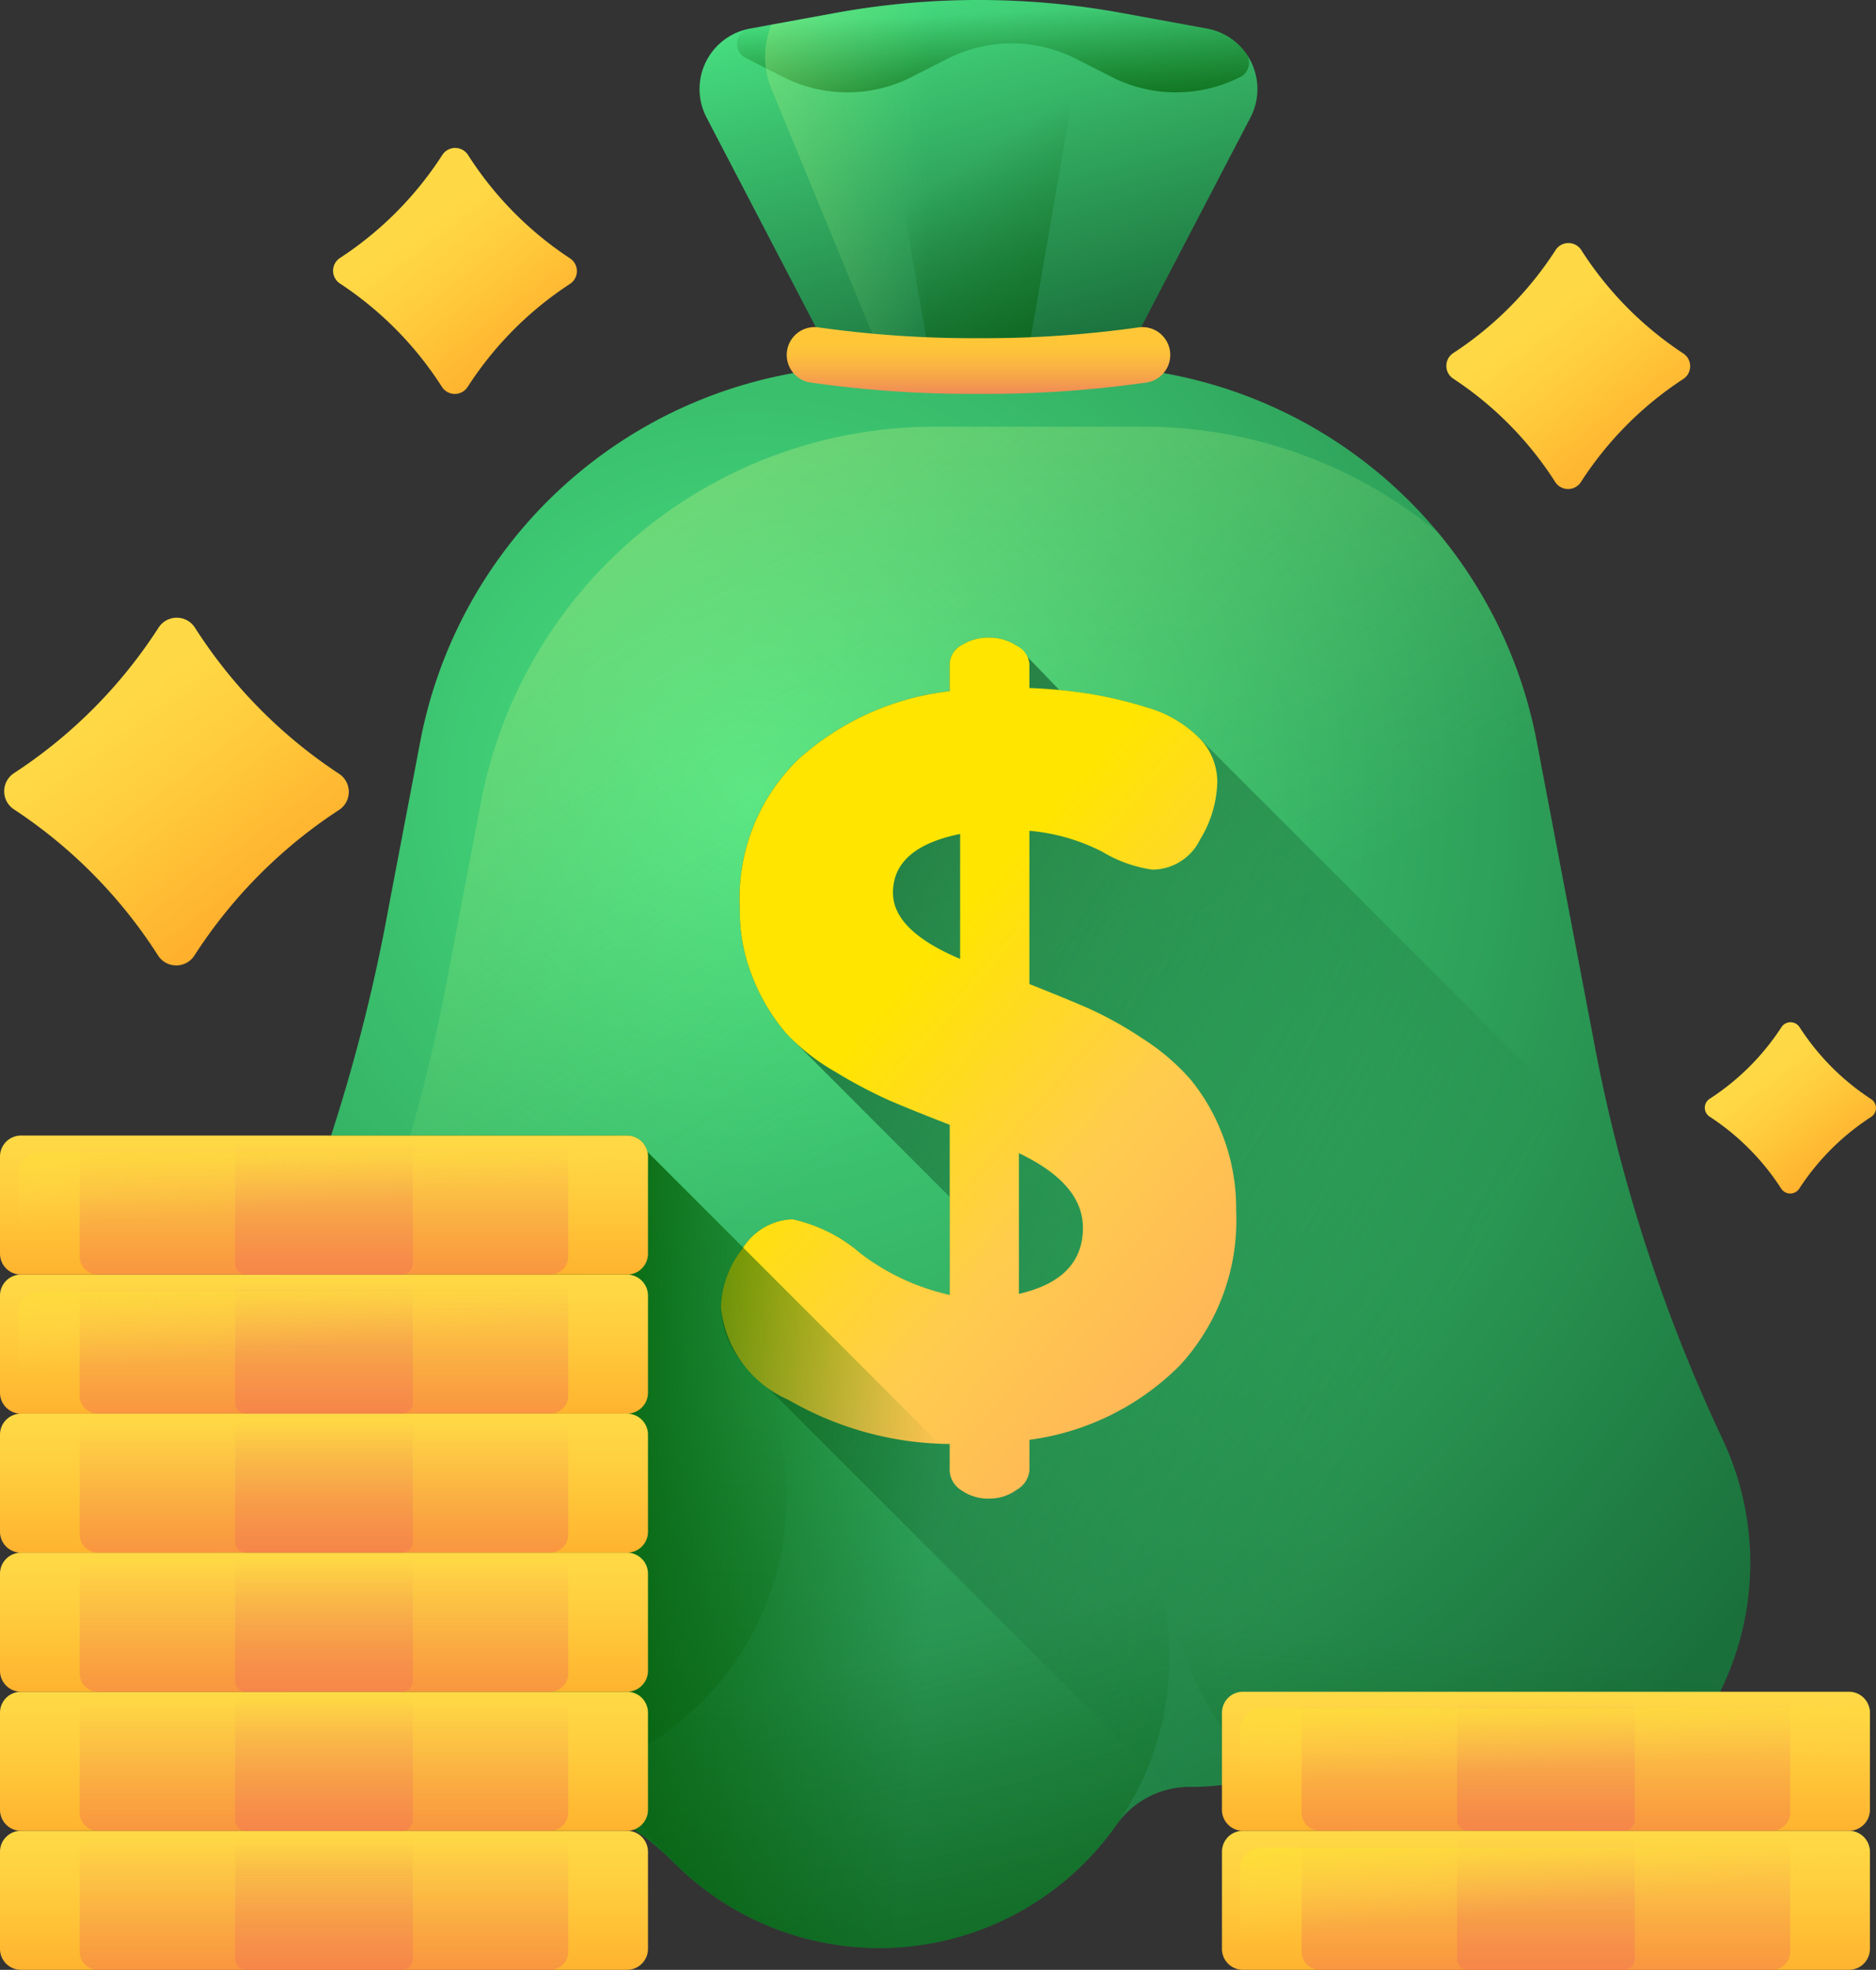 <svg id="Layer_1" data-name="Layer 1" xmlns="http://www.w3.org/2000/svg" xmlns:xlink="http://www.w3.org/1999/xlink" width="43.83" height="46" viewBox="0 0 43.83 46"><rect x="0" y="0" width="43.83" height="46" fill="#333333" stroke="none"/><defs><style>.cls-1{fill:url(#radial-gradient);}.cls-2{fill:url(#linear-gradient);}.cls-3{fill:url(#linear-gradient-2);}.cls-4{fill:url(#linear-gradient-3);}.cls-5{fill:url(#linear-gradient-4);}.cls-6{fill:url(#linear-gradient-5);}.cls-7{fill:url(#linear-gradient-6);}.cls-8{fill:url(#linear-gradient-7);}.cls-9{fill:url(#linear-gradient-8);}.cls-10{fill:url(#linear-gradient-9);}.cls-11{fill:url(#linear-gradient-10);}.cls-12{fill:url(#linear-gradient-11);}.cls-13{fill:url(#linear-gradient-12);}.cls-14{fill:url(#linear-gradient-13);}.cls-15{fill:url(#linear-gradient-14);}.cls-16{fill:url(#linear-gradient-15);}.cls-17{fill:url(#linear-gradient-16);}.cls-18{fill:url(#linear-gradient-17);}.cls-19{fill:url(#linear-gradient-18);}.cls-20{fill:url(#linear-gradient-19);}.cls-21{fill:url(#linear-gradient-20);}.cls-22{fill:url(#linear-gradient-21);}.cls-23{fill:url(#linear-gradient-22);}.cls-24{fill:url(#linear-gradient-23);}.cls-25{fill:url(#linear-gradient-24);}.cls-26{fill:url(#linear-gradient-25);}.cls-27{fill:url(#linear-gradient-26);}.cls-28{fill:url(#linear-gradient-27);}.cls-29{fill:url(#linear-gradient-28);}.cls-30{fill:url(#linear-gradient-29);}.cls-31{fill:url(#linear-gradient-30);}.cls-32{fill:url(#linear-gradient-31);}.cls-33{fill:url(#linear-gradient-32);}.cls-34{fill:url(#linear-gradient-33);}.cls-35{fill:url(#linear-gradient-34);}.cls-36{fill:url(#linear-gradient-35);}.cls-37{fill:url(#linear-gradient-36);}.cls-38{fill:url(#linear-gradient-37);}.cls-39{fill:url(#linear-gradient-38);}.cls-40{fill:url(#linear-gradient-39);}.cls-41{fill:url(#linear-gradient-40);}.cls-42{fill:url(#linear-gradient-41);}.cls-43{fill:url(#linear-gradient-42);}.cls-44{fill:url(#linear-gradient-43);}.cls-45{fill:url(#linear-gradient-44);}.cls-46{fill:url(#linear-gradient-45);}.cls-47{fill:url(#linear-gradient-46);}.cls-48{fill:url(#linear-gradient-47);}.cls-49{fill:url(#linear-gradient-48);}</style><radialGradient id="radial-gradient" cx="-457.579" cy="515.665" r="0.834" gradientTransform="matrix(36.062, 0, 0, -36.062, 16523.815, 18619.368)" gradientUnits="userSpaceOnUse"><stop offset="0" stop-color="#49e484"/><stop offset="1" stop-color="#1a703b"/></radialGradient><linearGradient id="linear-gradient" x1="-435.73" y1="493.897" x2="-435.802" y2="491.653" gradientTransform="matrix(13.548, 0, 0, -13.548, 5914.938, 6724.072)" gradientUnits="userSpaceOnUse"><stop offset="0" stop-color="#005a01" stop-opacity="0"/><stop offset="1" stop-color="#005a01"/></linearGradient><linearGradient id="linear-gradient-2" x1="-435.734" y1="493.732" x2="-435.414" y2="492.511" gradientTransform="matrix(13.548, 0, 0, -13.548, 5923.879, 6727.836)" xlink:href="#linear-gradient"/><linearGradient id="linear-gradient-3" x1="-435.746" y1="493.593" x2="-435.863" y2="492.088" gradientTransform="matrix(13.548, 0, 0, -13.548, 5937.452, 6725.617)" xlink:href="#linear-gradient"/><linearGradient id="linear-gradient-4" x1="-456.985" y1="515.274" x2="-457.544" y2="516.299" gradientTransform="matrix(34.644, 0, 0, -35.526, 15857.57, 18337.256)" gradientUnits="userSpaceOnUse"><stop offset="0" stop-color="#91f27f" stop-opacity="0"/><stop offset="1" stop-color="#ffed82"/></linearGradient><linearGradient id="linear-gradient-5" x1="-450.774" y1="511.763" x2="-451.51" y2="512.254" gradientTransform="matrix(24.05, 0, 0, -28.383, 10878.6, 14563.391)" gradientUnits="userSpaceOnUse"><stop offset="0" stop-color="#166734" stop-opacity="0"/><stop offset="1" stop-color="#156132"/></linearGradient><linearGradient id="linear-gradient-6" x1="-431.471" y1="505.209" x2="-430.967" y2="504.483" gradientTransform="matrix(12.039, 0, 0, -20.106, 5221.234, 10184.947)" gradientUnits="userSpaceOnUse"><stop offset="0" stop-color="#ffe500"/><stop offset="0.422" stop-color="#ffcc4e"/><stop offset="1" stop-color="#ffa75d"/></linearGradient><linearGradient id="linear-gradient-7" x1="-434.52" y1="473.968" x2="-434.1" y2="472.94" gradientTransform="matrix(13.036, 0, 0, -8.548, 5690.214, 4055.675)" xlink:href="#radial-gradient"/><linearGradient id="linear-gradient-8" x1="-361.799" y1="473.457" x2="-361.417" y2="472.29" gradientTransform="matrix(4.336, 0, 0, -8.548, 1596.754, 4055.675)" xlink:href="#linear-gradient"/><linearGradient id="linear-gradient-9" x1="28.18" y1="5.301" x2="28.317" y2="8.457" gradientTransform="matrix(1, 0, 0, 1, 0, 0)" xlink:href="#linear-gradient"/><linearGradient id="linear-gradient-10" x1="-429.563" y1="473.397" x2="-430.637" y2="473.411" gradientTransform="matrix(11.459, 0, 0, -8.548, 4949.082, 4055.675)" xlink:href="#linear-gradient-4"/><linearGradient id="linear-gradient-11" x1="-417.943" y1="226.804" x2="-417.943" y2="225.821" gradientTransform="matrix(8.962, 0, 0, -1.559, 3773.319, 366.603)" gradientUnits="userSpaceOnUse"><stop offset="0" stop-color="#ffc738"/><stop offset="0.188" stop-color="#fdbf3c"/><stop offset="0.484" stop-color="#f7a848"/><stop offset="0.849" stop-color="#ed835b"/><stop offset="1" stop-color="#e97264"/></linearGradient><linearGradient id="linear-gradient-12" x1="-451.896" y1="503.666" x2="-452.27" y2="503.689" gradientTransform="matrix(25.536, 0, 0, -18.974, 11566.464, 9597.53)" xlink:href="#linear-gradient"/><linearGradient id="linear-gradient-13" x1="-439.388" y1="383.925" x2="-439.388" y2="382.629" gradientTransform="matrix(15.139, 0, 0, -3.247, 6664.426, 1294.447)" gradientUnits="userSpaceOnUse"><stop offset="0" stop-color="#ffd945"/><stop offset="0.304" stop-color="#ffcd3e"/><stop offset="0.856" stop-color="#ffad2b"/><stop offset="1" stop-color="#ffa325"/></linearGradient><linearGradient id="linear-gradient-14" x1="-429.239" y1="383.906" x2="-429.239" y2="381.726" gradientTransform="matrix(11.415, 0, 0, -3.247, 4912.447, 1294.447)" gradientUnits="userSpaceOnUse"><stop offset="0" stop-color="#e87264" stop-opacity="0"/><stop offset="1" stop-color="#ff7044"/></linearGradient><linearGradient id="linear-gradient-15" x1="-357.033" y1="383.906" x2="-357.033" y2="381.726" gradientTransform="matrix(4.151, 0, 0, -3.247, 1494.634, 1294.447)" xlink:href="#linear-gradient-14"/><linearGradient id="linear-gradient-16" x1="11.457" y1="36.521" x2="11.022" y2="32.295" gradientUnits="userSpaceOnUse"><stop offset="0" stop-color="#ffd945" stop-opacity="0"/><stop offset="1" stop-color="#fbed21"/></linearGradient><linearGradient id="linear-gradient-17" x1="-439.388" y1="383.925" x2="-439.388" y2="382.629" gradientTransform="matrix(15.139, 0, 0, -3.247, 6664.426, 1291.2)" xlink:href="#linear-gradient-13"/><linearGradient id="linear-gradient-18" x1="-429.239" y1="383.91" x2="-429.239" y2="381.73" gradientTransform="matrix(11.415, 0, 0, -3.247, 4912.447, 1291.248)" xlink:href="#linear-gradient-14"/><linearGradient id="linear-gradient-19" x1="-357.033" y1="383.906" x2="-357.033" y2="381.726" gradientTransform="matrix(4.151, 0, 0, -3.247, 1494.634, 1291.2)" xlink:href="#linear-gradient-14"/><linearGradient id="linear-gradient-20" x1="11.788" y1="36.487" x2="11.353" y2="32.261" xlink:href="#linear-gradient-16"/><linearGradient id="linear-gradient-21" x1="-439.388" y1="383.925" x2="-439.388" y2="382.629" gradientTransform="matrix(15.139, 0, 0, -3.247, 6664.426, 1287.953)" xlink:href="#linear-gradient-13"/><linearGradient id="linear-gradient-22" x1="-429.239" y1="383.906" x2="-429.239" y2="381.726" gradientTransform="matrix(11.415, 0, 0, -3.247, 4912.447, 1287.953)" xlink:href="#linear-gradient-14"/><linearGradient id="linear-gradient-23" x1="-357.033" y1="383.906" x2="-357.033" y2="381.726" gradientTransform="matrix(4.151, 0, 0, -3.247, 1494.634, 1287.953)" xlink:href="#linear-gradient-14"/><linearGradient id="linear-gradient-24" x1="12.119" y1="36.453" x2="11.684" y2="32.227" xlink:href="#linear-gradient-16"/><linearGradient id="linear-gradient-25" x1="-439.388" y1="383.925" x2="-439.388" y2="382.628" gradientTransform="matrix(15.139, 0, 0, -3.247, 6664.426, 1284.706)" xlink:href="#linear-gradient-13"/><linearGradient id="linear-gradient-26" x1="-429.239" y1="383.91" x2="-429.239" y2="381.73" gradientTransform="matrix(11.415, 0, 0, -3.247, 4912.447, 1284.754)" xlink:href="#linear-gradient-14"/><linearGradient id="linear-gradient-27" x1="-357.033" y1="383.906" x2="-357.033" y2="381.726" gradientTransform="matrix(4.151, 0, 0, -3.247, 1494.634, 1284.706)" xlink:href="#linear-gradient-14"/><linearGradient id="linear-gradient-28" x1="12.449" y1="36.419" x2="12.014" y2="32.193" xlink:href="#linear-gradient-16"/><linearGradient id="linear-gradient-29" x1="-439.388" y1="383.925" x2="-439.388" y2="382.629" gradientTransform="matrix(15.139, 0, 0, -3.247, 6664.426, 1281.46)" xlink:href="#linear-gradient-13"/><linearGradient id="linear-gradient-30" x1="-429.239" y1="383.906" x2="-429.239" y2="381.726" gradientTransform="matrix(11.415, 0, 0, -3.247, 4912.447, 1281.46)" xlink:href="#linear-gradient-14"/><linearGradient id="linear-gradient-31" x1="-357.033" y1="383.906" x2="-357.033" y2="381.726" gradientTransform="matrix(4.151, 0, 0, -3.247, 1494.634, 1281.46)" xlink:href="#linear-gradient-14"/><linearGradient id="linear-gradient-32" x1="12.78" y1="36.385" x2="12.345" y2="32.159" xlink:href="#linear-gradient-16"/><linearGradient id="linear-gradient-33" x1="-439.388" y1="383.925" x2="-439.388" y2="382.629" gradientTransform="matrix(15.139, 0, 0, -3.247, 6664.426, 1278.212)" xlink:href="#linear-gradient-13"/><linearGradient id="linear-gradient-34" x1="-429.239" y1="383.91" x2="-429.239" y2="381.73" gradientTransform="matrix(11.415, 0, 0, -3.247, 4912.447, 1278.259)" xlink:href="#linear-gradient-14"/><linearGradient id="linear-gradient-35" x1="-357.033" y1="383.906" x2="-357.033" y2="381.726" gradientTransform="matrix(4.151, 0, 0, -3.247, 1494.634, 1278.212)" xlink:href="#linear-gradient-14"/><linearGradient id="linear-gradient-36" x1="12.779" y1="33.089" x2="12.434" y2="29.088" xlink:href="#linear-gradient-16"/><linearGradient id="linear-gradient-37" x1="-439.388" y1="383.925" x2="-439.388" y2="382.629" gradientTransform="matrix(15.139, 0, 0, -3.247, 6692.974, 1294.447)" xlink:href="#linear-gradient-13"/><linearGradient id="linear-gradient-38" x1="-429.239" y1="383.906" x2="-429.239" y2="381.726" gradientTransform="matrix(11.415, 0, 0, -3.247, 4940.996, 1294.447)" xlink:href="#linear-gradient-14"/><linearGradient id="linear-gradient-39" x1="-357.034" y1="383.906" x2="-357.034" y2="381.726" gradientTransform="matrix(4.151, 0, 0, -3.247, 1523.184, 1294.447)" xlink:href="#linear-gradient-14"/><linearGradient id="linear-gradient-40" x1="41.34" y1="49.489" x2="40.904" y2="45.819" xlink:href="#linear-gradient-16"/><linearGradient id="linear-gradient-41" x1="-439.388" y1="383.925" x2="-439.388" y2="382.629" gradientTransform="matrix(15.139, 0, 0, -3.247, 6692.974, 1291.2)" xlink:href="#linear-gradient-13"/><linearGradient id="linear-gradient-42" x1="-429.239" y1="383.91" x2="-429.239" y2="381.73" gradientTransform="matrix(11.415, 0, 0, -3.247, 4940.996, 1291.248)" xlink:href="#linear-gradient-14"/><linearGradient id="linear-gradient-43" x1="-357.034" y1="383.906" x2="-357.034" y2="381.726" gradientTransform="matrix(4.151, 0, 0, -3.247, 1523.184, 1291.2)" xlink:href="#linear-gradient-14"/><linearGradient id="linear-gradient-44" x1="41.347" y1="46.271" x2="41.16" y2="42.85" xlink:href="#linear-gradient-16"/><linearGradient id="linear-gradient-45" x1="-412.178" y1="470.723" x2="-411.657" y2="470.02" gradientTransform="matrix(8.054, 0, 0, -8.122, 3327.391, 3844.712)" xlink:href="#linear-gradient-13"/><linearGradient id="linear-gradient-46" x1="-387.96" y1="446.708" x2="-387.439" y2="446.006" gradientTransform="matrix(5.695, 0, 0, -5.743, 2224.265, 2575.674)" xlink:href="#linear-gradient-13"/><linearGradient id="linear-gradient-47" x1="-387.959" y1="446.707" x2="-387.439" y2="446.005" gradientTransform="matrix(5.695, 0, 0, -5.743, 2250.276, 2577.896)" xlink:href="#linear-gradient-13"/><linearGradient id="linear-gradient-48" x1="-352.912" y1="410.966" x2="-352.383" y2="410.263" gradientTransform="matrix(4, 0, 0, -4, 1457.848, 1673.872)" xlink:href="#linear-gradient-13"/></defs><title>jackpot</title><path class="cls-1" d="M42.223,29.143l-1.301-6.824a10.793,10.793,0,0,0-10.602-8.772H25.438a10.793,10.793,0,0,0-10.602,8.772l-.738,3.869A41.142,41.142,0,0,1,10.561,36.928a6.749,6.749,0,0,0-.707,3.31,6.948,6.948,0,0,0,6.632,6.489l.076.001a5.914,5.914,0,0,1,4.174,1.741,6.771,6.771,0,0,0,10.372-.862,2.094,2.094,0,0,1,1.728-.879h.012a5.906,5.906,0,0,0,.868-.064,2.092,2.092,0,0,1,1.515.369,6.774,6.774,0,0,0,10.016-8.459,38.32,38.32,0,0,1-3.023-9.43Z" transform="translate(-5.018 -5)"/><circle class="cls-2" cx="11.604" cy="34.954" r="6.774"/><circle class="cls-3" cx="20.545" cy="38.718" r="6.774"/><circle class="cls-4" cx="34.118" cy="36.499" r="6.774"/><path class="cls-5" d="M45.893,41.972a6.759,6.759,0,0,0-.647-3.398A38.319,38.319,0,0,1,42.223,29.143l-1.301-6.824A10.76,10.76,0,0,0,38.621,17.445a10.773,10.773,0,0,0-6.883-2.48H26.855a10.793,10.793,0,0,0-10.602,8.772l-.738,3.869a41.14,41.14,0,0,1-3.537,10.739,6.75,6.75,0,0,0-.707,3.31,6.614,6.614,0,0,0,1.362,3.702A6.646,6.646,0,0,0,16.486,46.726l.076.001a5.914,5.914,0,0,1,4.174,1.741,6.771,6.771,0,0,0,10.372-.862,2.094,2.094,0,0,1,1.728-.879h.012a5.906,5.906,0,0,0,.868-.064,2.092,2.092,0,0,1,1.515.369,6.773,6.773,0,0,0,10.663-5.061Z" transform="translate(-5.018 -5)"/><path class="cls-6" d="M31.814,21.521a9.696,9.696,0,0,0-1.398-.328q-.319-.049-.645-.08l-.005-.003-.993-1.028a1.145,1.145,0,0,0-.637-.192,1.158,1.158,0,0,0-.662.182.52.52,0,0,0-.27.432v.637a6.355,6.355,0,0,0-3.518,1.575,4.52,4.52,0,0,0-1.385,3.5,4.178,4.178,0,0,0,.319,1.655,4.58,4.58,0,0,0,.736,1.226l3.849,3.853v2.289a5.35,5.35,0,0,1-2.084-.969,3.605,3.605,0,0,0-1.594-.797,1.436,1.436,0,0,0-1.165.687,2.317,2.317,0,0,0-.503,1.373,2.182,2.182,0,0,0,.877,1.652l9.599,9.599a2.178,2.178,0,0,1,.501-.057h.012a5.906,5.906,0,0,0,.868-.064,2.092,2.092,0,0,1,1.515.369,6.774,6.774,0,0,0,10.016-8.459,36.303,36.303,0,0,1-2.357-6.484l-9.886-9.886a2.824,2.824,0,0,0-1.189-.682Z" transform="translate(-5.018 -5)"/><path class="cls-7" d="M33.592,31.536a4.686,4.686,0,0,0-.736-1.3,5.136,5.136,0,0,0-1.14-.981,8.806,8.806,0,0,0-1.275-.711q-.564-.245-1.373-.564V24.401a4.58,4.58,0,0,1,1.704.49,3.144,3.144,0,0,0,1.165.417,1.241,1.241,0,0,0,1.116-.698,2.686,2.686,0,0,0,.405-1.346,1.457,1.457,0,0,0-.454-1.061,2.825,2.825,0,0,0-1.189-.682,9.696,9.696,0,0,0-1.398-.328,11.796,11.796,0,0,0-1.349-.126v-.566a.527.527,0,0,0-.294-.419,1.145,1.145,0,0,0-.637-.192,1.158,1.158,0,0,0-.662.182.52.52,0,0,0-.27.432v.637a6.355,6.355,0,0,0-3.518,1.575,4.52,4.52,0,0,0-1.385,3.5,4.177,4.177,0,0,0,.319,1.655,4.58,4.58,0,0,0,.736,1.226,4.836,4.836,0,0,0,1.177.932,11.18,11.18,0,0,0,1.275.674q.515.221,1.398.564v3.972a5.35,5.35,0,0,1-2.084-.969,3.605,3.605,0,0,0-1.594-.797,1.436,1.436,0,0,0-1.165.687,2.317,2.317,0,0,0-.503,1.373,2.655,2.655,0,0,0,1.581,2.158,7.649,7.649,0,0,0,3.764,1.03v.613a.568.568,0,0,0,.27.466,1.096,1.096,0,0,0,.662.196,1.083,1.083,0,0,0,.637-.208.575.575,0,0,0,.294-.454v-.711a6.085,6.085,0,0,0,3.518-1.741,5.001,5.001,0,0,0,1.312-3.604,4.75,4.75,0,0,0-.306-1.741ZM27.45,27.393q-1.569-.662-1.569-1.545,0-1.054,1.569-1.373Zm1.373,7.822V31.929q1.495.711,1.496,1.741,0,1.202-1.496,1.545Z" transform="translate(-5.018 -5)"/><path class="cls-8" d="M31.206,13.548H24.552L21.525,7.744a1.435,1.435,0,0,1,1.014-2.076l1.982-.363a18.62,18.62,0,0,1,6.716,0l1.982.363a1.435,1.435,0,0,1,1.014,2.076Z" transform="translate(-5.018 -5)"/><path class="cls-9" d="M28.985,13.548h-2.213L25.766,7.744c-.149-.857.021-1.901.337-2.076l.659-.363a2.195,2.195,0,0,1,2.234,0l.659.363c.316.174.486,1.219.337,2.076Z" transform="translate(-5.018 -5)"/><path class="cls-10" d="M34.133,6.253a.371.371,0,0,1-.137.544,3.314,3.314,0,0,1-3.004,0l-.835-.424a3.314,3.314,0,0,0-3.004,0l-.834.424a3.314,3.314,0,0,1-3.005,0l-.873-.444a.364.364,0,0,1,.088-.682l.009-.002L24.521,5.305a18.647,18.647,0,0,1,6.716,0l1.982.364A1.42,1.42,0,0,1,34.133,6.253Z" transform="translate(-5.018 -5)"/><path class="cls-11" d="M34.252,7.066a1.901,1.901,0,0,0,.101-.331,1.431,1.431,0,0,0-1.133-1.066l-1.982-.363a18.62,18.62,0,0,0-6.716,0l-1.479.271a1.971,1.971,0,0,0-.005,1.49l2.671,6.481h5.497l1.787-3.426Z" transform="translate(-5.018 -5)"/><path class="cls-12" d="M27.879,14.198a26.606,26.606,0,0,1-3.926-.265.65.65,0,1,1,.193-1.287,25.649,25.649,0,0,0,3.733.251,25.651,25.651,0,0,0,3.733-.251.65.65,0,1,1,.193,1.287,26.606,26.606,0,0,1-3.926.265Z" transform="translate(-5.018 -5)"/><path class="cls-13" d="M20.141,31.894a.489.489,0,0,0-.475-.376H12.751a37.827,37.827,0,0,1-2.19,5.41,6.75,6.75,0,0,0-.707,3.31A6.948,6.948,0,0,0,16.486,46.726l.076.001a5.914,5.914,0,0,1,4.174,1.741,6.771,6.771,0,0,0,10.372-.862,2.094,2.094,0,0,1,1.728-.879h.012a5.905,5.905,0,0,0,.868-.064,2.092,2.092,0,0,1,1.515.369c.051.036.102.07.154.104Z" transform="translate(-5.018 -5)"/><path class="cls-14" d="M19.667,51H5.508a.49.49,0,0,1-.49-.49V48.243a.49.49,0,0,1,.49-.49H19.667a.49.49,0,0,1,.49.49V50.51A.49.49,0,0,1,19.667,51Z" transform="translate(-5.018 -5)"/><path class="cls-15" d="M17.869,51H7.305a.425.425,0,0,1-.426-.426v-2.396a.426.426,0,0,1,.426-.426H17.869a.426.426,0,0,1,.426.426v2.396A.425.425,0,0,1,17.869,51Z" transform="translate(-5.018 -5)"/><path class="cls-16" d="M14.406,51H10.768a.257.257,0,0,1-.257-.257V48.01a.257.257,0,0,1,.257-.257H14.406a.257.257,0,0,1,.257.257v2.734A.257.257,0,0,1,14.406,51Z" transform="translate(-5.018 -5)"/><path class="cls-17" d="M5.935,48.148a.49.49,0,0,0-.49.49v2.267a.489.489,0,0,0,.009.092A.503.503,0,0,0,5.508,51H19.667a.49.49,0,0,0,.49-.49V48.243a.489.489,0,0,0-.009-.092.503.503,0,0,0-.054-.003Z" transform="translate(-5.018 -5)"/><path class="cls-18" d="M19.667,47.753H5.508a.49.49,0,0,1-.49-.49v-2.267a.49.49,0,0,1,.49-.49H19.667a.49.49,0,0,1,.49.49v2.267A.49.49,0,0,1,19.667,47.753Z" transform="translate(-5.018 -5)"/><path class="cls-19" d="M17.869,47.753H7.305a.425.425,0,0,1-.426-.426V44.931a.426.426,0,0,1,.426-.426H17.869a.426.426,0,0,1,.426.426V47.327A.425.425,0,0,1,17.869,47.753Z" transform="translate(-5.018 -5)"/><path class="cls-20" d="M14.406,47.753H10.768a.257.257,0,0,1-.257-.257V44.762a.257.257,0,0,1,.257-.257H14.406a.257.257,0,0,1,.257.257v2.734A.257.257,0,0,1,14.406,47.753Z" transform="translate(-5.018 -5)"/><path class="cls-21" d="M5.935,44.901a.49.49,0,0,0-.49.49v2.267a.489.489,0,0,0,.009.092.481.481,0,0,0,.054.003H19.667a.49.49,0,0,0,.49-.49v-2.267a.489.489,0,0,0-.009-.092.481.481,0,0,0-.054-.003Z" transform="translate(-5.018 -5)"/><path class="cls-22" d="M19.667,44.506H5.508a.49.49,0,0,1-.49-.49v-2.267a.49.49,0,0,1,.49-.49H19.667a.49.49,0,0,1,.49.49v2.267A.49.49,0,0,1,19.667,44.506Z" transform="translate(-5.018 -5)"/><path class="cls-23" d="M17.869,44.506H7.305a.425.425,0,0,1-.426-.426v-2.396a.426.426,0,0,1,.426-.426H17.869a.426.426,0,0,1,.426.426v2.396A.425.425,0,0,1,17.869,44.506Z" transform="translate(-5.018 -5)"/><path class="cls-24" d="M14.406,44.506H10.768a.257.257,0,0,1-.257-.257V41.515a.257.257,0,0,1,.257-.257H14.406a.257.257,0,0,1,.257.257v2.734A.257.257,0,0,1,14.406,44.506Z" transform="translate(-5.018 -5)"/><path class="cls-25" d="M5.935,41.654a.49.49,0,0,0-.49.49v2.267a.489.489,0,0,0,.009.092.506.506,0,0,0,.054.003H19.667a.49.49,0,0,0,.49-.49v-2.267a.49.49,0,0,0-.009-.092.506.506,0,0,0-.054-.003Z" transform="translate(-5.018 -5)"/><path class="cls-26" d="M19.667,41.259H5.508a.49.49,0,0,1-.49-.49v-2.267a.49.49,0,0,1,.49-.49H19.667a.49.49,0,0,1,.49.49v2.267A.49.49,0,0,1,19.667,41.259Z" transform="translate(-5.018 -5)"/><path class="cls-27" d="M17.869,41.259H7.305a.425.425,0,0,1-.426-.426V38.437a.426.426,0,0,1,.426-.426H17.869a.426.426,0,0,1,.426.426v2.396A.425.425,0,0,1,17.869,41.259Z" transform="translate(-5.018 -5)"/><path class="cls-28" d="M14.406,41.259H10.768a.257.257,0,0,1-.257-.257V38.268a.257.257,0,0,1,.257-.257H14.406a.257.257,0,0,1,.257.257v2.734A.257.257,0,0,1,14.406,41.259Z" transform="translate(-5.018 -5)"/><path class="cls-29" d="M5.935,38.407a.49.49,0,0,0-.49.49v2.267a.49.49,0,0,0,.009.092.483.483,0,0,0,.054.003H19.667a.49.49,0,0,0,.49-.49v-2.267a.49.49,0,0,0-.009-.092.483.483,0,0,0-.054-.003Z" transform="translate(-5.018 -5)"/><path class="cls-30" d="M19.667,38.012H5.508a.49.49,0,0,1-.49-.49v-2.267a.49.49,0,0,1,.49-.49H19.667a.49.49,0,0,1,.49.49v2.267A.49.49,0,0,1,19.667,38.012Z" transform="translate(-5.018 -5)"/><path class="cls-31" d="M17.869,38.012H7.305a.426.426,0,0,1-.426-.426v-2.396a.426.426,0,0,1,.426-.426H17.869a.426.426,0,0,1,.426.426v2.396A.426.426,0,0,1,17.869,38.012Z" transform="translate(-5.018 -5)"/><path class="cls-32" d="M14.406,38.012H10.768a.257.257,0,0,1-.257-.257V35.021a.257.257,0,0,1,.257-.257H14.406a.257.257,0,0,1,.257.257v2.734A.257.257,0,0,1,14.406,38.012Z" transform="translate(-5.018 -5)"/><path class="cls-33" d="M5.935,35.16a.49.49,0,0,0-.49.49v2.267a.489.489,0,0,0,.009.092.506.506,0,0,0,.054.003H19.667a.49.49,0,0,0,.49-.49v-2.267a.49.49,0,0,0-.009-.092.506.506,0,0,0-.054-.003Z" transform="translate(-5.018 -5)"/><path class="cls-34" d="M19.667,34.765H5.508a.49.49,0,0,1-.49-.49v-2.267a.49.49,0,0,1,.49-.49H19.667a.49.49,0,0,1,.49.49v2.267A.49.49,0,0,1,19.667,34.765Z" transform="translate(-5.018 -5)"/><path class="cls-35" d="M17.869,34.765H7.305a.426.426,0,0,1-.426-.426V31.943a.426.426,0,0,1,.426-.426H17.869a.426.426,0,0,1,.426.426v2.396A.426.426,0,0,1,17.869,34.765Z" transform="translate(-5.018 -5)"/><path class="cls-36" d="M14.406,34.765H10.768a.257.257,0,0,1-.257-.257V31.774a.257.257,0,0,1,.257-.257H14.406a.257.257,0,0,1,.257.257v2.734A.257.257,0,0,1,14.406,34.765Z" transform="translate(-5.018 -5)"/><path class="cls-37" d="M5.935,31.913a.49.49,0,0,0-.49.49v2.267a.489.489,0,0,0,.009.092.506.506,0,0,0,.054.003H19.667a.49.49,0,0,0,.49-.49v-2.267a.49.49,0,0,0-.009-.092.506.506,0,0,0-.054-.003Z" transform="translate(-5.018 -5)"/><path class="cls-38" d="M48.215,51H34.057a.49.49,0,0,1-.49-.49V48.243a.49.49,0,0,1,.49-.49h14.159a.49.49,0,0,1,.49.49V50.51A.49.49,0,0,1,48.215,51Z" transform="translate(-5.018 -5)"/><path class="cls-39" d="M46.418,51H35.854a.426.426,0,0,1-.426-.426v-2.396a.426.426,0,0,1,.426-.426H46.418a.426.426,0,0,1,.426.426v2.396A.426.426,0,0,1,46.418,51Z" transform="translate(-5.018 -5)"/><path class="cls-40" d="M42.955,51H39.317a.257.257,0,0,1-.257-.257V48.01a.257.257,0,0,1,.257-.257h3.638a.257.257,0,0,1,.257.257v2.734A.257.257,0,0,1,42.955,51Z" transform="translate(-5.018 -5)"/><path class="cls-41" d="M34.484,48.148a.49.49,0,0,0-.49.49v2.267a.489.489,0,0,0,.009.092A.503.503,0,0,0,34.057,51h14.159a.49.49,0,0,0,.49-.49V48.243a.489.489,0,0,0-.009-.092.504.504,0,0,0-.054-.003Z" transform="translate(-5.018 -5)"/><path class="cls-42" d="M48.215,47.753H34.057a.49.49,0,0,1-.49-.49v-2.267a.49.49,0,0,1,.49-.49h14.159a.49.49,0,0,1,.49.49v2.267A.49.49,0,0,1,48.215,47.753Z" transform="translate(-5.018 -5)"/><path class="cls-43" d="M46.418,47.753H35.854a.426.426,0,0,1-.426-.426V44.931a.426.426,0,0,1,.426-.426H46.418a.426.426,0,0,1,.426.426V47.327a.426.426,0,0,1-.426.426Z" transform="translate(-5.018 -5)"/><path class="cls-44" d="M42.955,47.753H39.317a.257.257,0,0,1-.257-.257V44.762a.257.257,0,0,1,.257-.257h3.638a.257.257,0,0,1,.257.257v2.734A.257.257,0,0,1,42.955,47.753Z" transform="translate(-5.018 -5)"/><path class="cls-45" d="M34.484,44.901a.49.49,0,0,0-.49.49v2.267a.49.49,0,0,0,.009.092.481.481,0,0,0,.054.003h14.159a.49.49,0,0,0,.49-.49v-2.267a.489.489,0,0,0-.009-.092.481.481,0,0,0-.054-.003Z" transform="translate(-5.018 -5)"/><path class="cls-46" d="M12.942,23.912A11.484,11.484,0,0,0,9.558,27.317a.505.505,0,0,1-.846-.002,11.486,11.486,0,0,0-3.372-3.417.505.505,0,0,1,.002-.841A11.485,11.485,0,0,0,8.725,19.653a.505.505,0,0,1,.846.002,11.485,11.485,0,0,0,3.372,3.417.505.505,0,0,1-.002.841Z" transform="translate(-5.018 -5)"/><path class="cls-47" d="M18.336,11.629a8.121,8.121,0,0,0-2.393,2.408.357.357,0,0,1-.599-.001,8.122,8.122,0,0,0-2.385-2.416.357.357,0,0,1,.001-.595,8.121,8.121,0,0,0,2.393-2.408.357.357,0,0,1,.599.001A8.122,8.122,0,0,0,18.337,11.034.357.357,0,0,1,18.336,11.629Z" transform="translate(-5.018 -5)"/><path class="cls-48" d="M44.346,13.85a8.121,8.121,0,0,0-2.393,2.408.357.357,0,0,1-.599-.001,8.122,8.122,0,0,0-2.385-2.416.357.357,0,0,1,.001-.595,8.121,8.121,0,0,0,2.393-2.408.357.357,0,0,1,.599.001,8.123,8.123,0,0,0,2.385,2.416A.357.357,0,0,1,44.346,13.85Z" transform="translate(-5.018 -5)"/><path class="cls-49" d="M48.735,31.082a5.68,5.68,0,0,0-1.681,1.677.252.252,0,0,1-.42-.001,5.68,5.68,0,0,0-1.675-1.683.248.248,0,0,1,.001-.414,5.68,5.68,0,0,0,1.681-1.677.252.252,0,0,1,.42.001,5.681,5.681,0,0,0,1.675,1.683A.248.248,0,0,1,48.735,31.082Z" transform="translate(-5.018 -5)"/></svg>